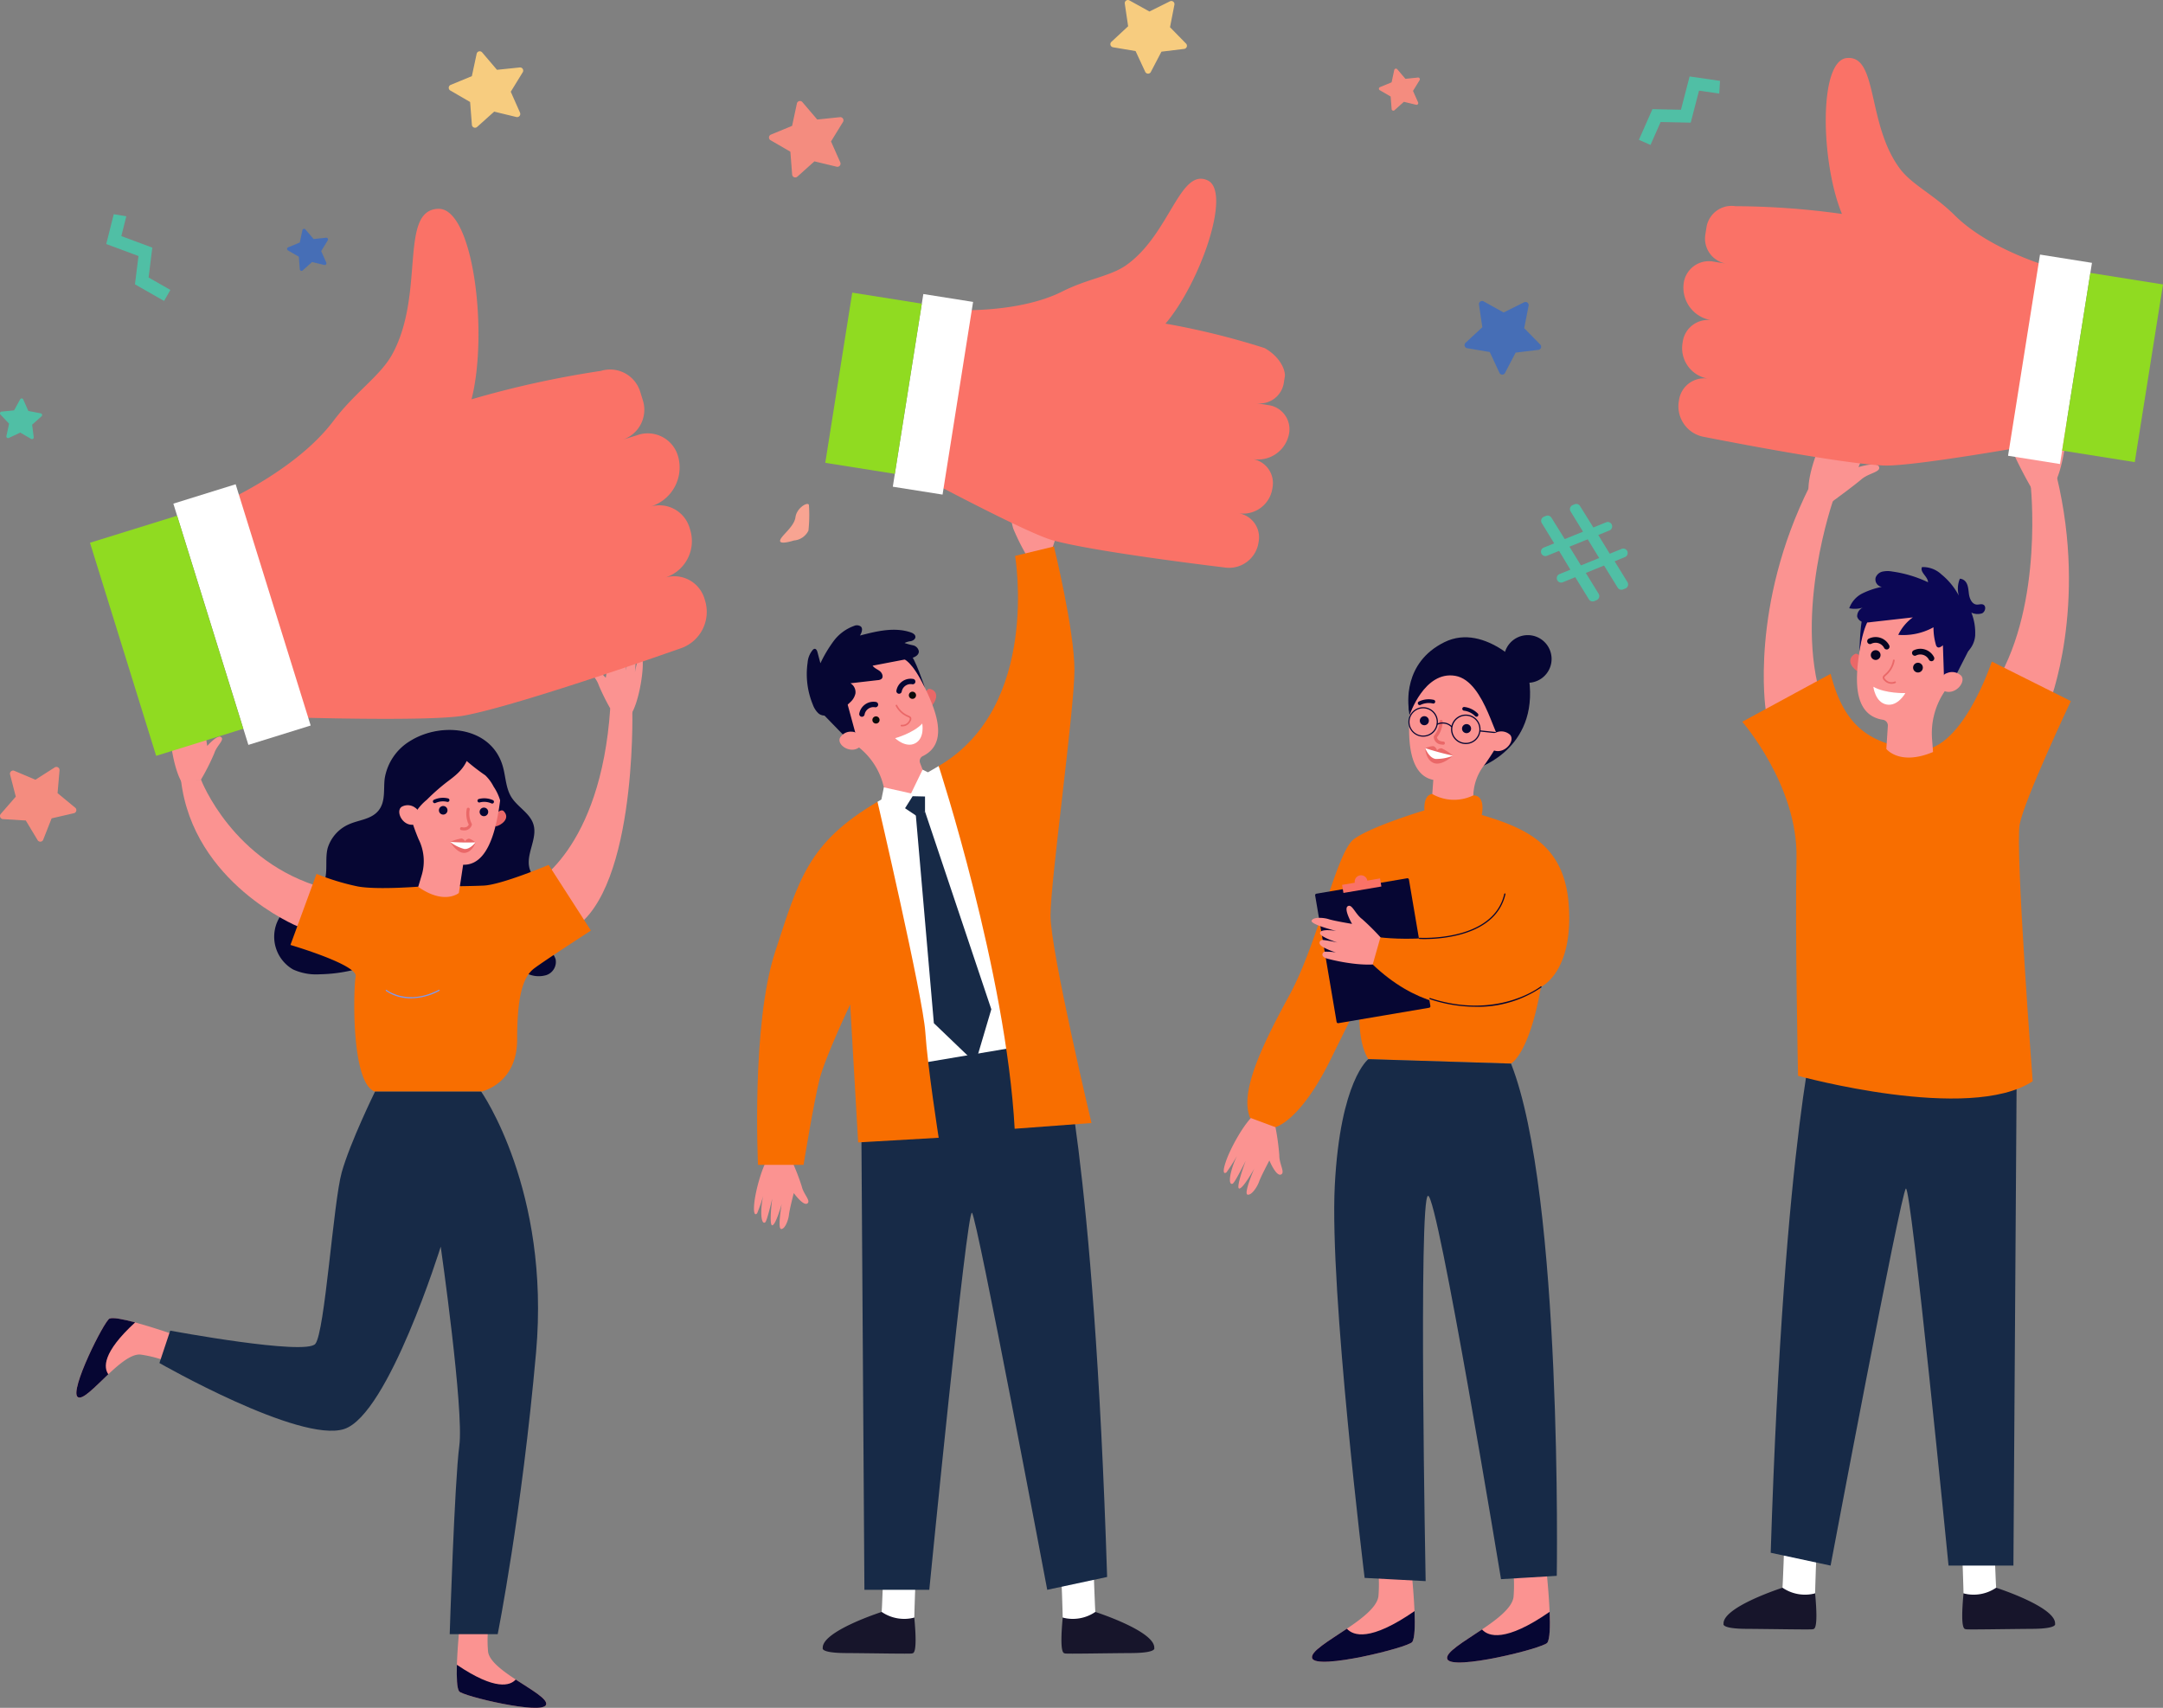 <svg xmlns="http://www.w3.org/2000/svg" xmlns:xlink="http://www.w3.org/1999/xlink" width="421.396" height="332.7" viewBox="0 0 421.396 332.7">
  <rect x="0" y="0" width="421.396" height="332.7" fill="#808080" stroke="none"/>
  <defs>
    <clipPath id="clip-path">
      <rect id="Rectangle_73025" data-name="Rectangle 73025" width="406.519" height="321.411" transform="translate(0 0)" fill="none"/>
    </clipPath>
  </defs>
  <g id="Group_30391" data-name="Group 30391" transform="translate(-1021.104 -5253.3)">
    <g id="Group_30390" data-name="Group 30390" transform="translate(1035.981 5264.589)">
      <g id="Group_30389" data-name="Group 30389" transform="translate(0 0)" clip-path="url(#clip-path)">
        <path id="Path_77876" data-name="Path 77876" d="M580.239,927.207a44.449,44.449,0,0,1,2.209,5.566c.352,1.587,1.872,2.863,1.075,3.364S580.9,934.1,580.9,934.1s-.832,3.2-.938,4.223-.761,2.8-1.515,2.783.1-4.895.1-4.895-1.122,4.035-1.821,4.165-.027-5.213-.027-5.213-.986,4.362-1.362,4.637-.742-.2-.768-1.825a15.5,15.5,0,0,1,.368-3.3,35.133,35.133,0,0,1-1.159,3.336c-.237.323-.8.595-.582-1.823s1.539-7.567,3.244-9.872Z" transform="translate(-441.134 -712.968)" fill="#fb9391"/>
        <path id="Path_77877" data-name="Path 77877" d="M797.859,379.675l-.028-.007a3.313,3.313,0,0,1-.568-.22,11.461,11.461,0,0,1-1.19-.716,16.118,16.118,0,0,0-2.747-1,2.862,2.862,0,0,1-.758-.415c-.118,1.028-.331,1.971-.331,1.971-.375.846-.9-3.725-1.567-3.312-.8.5-.421,3.538.065,5.089a44.527,44.527,0,0,0,2.675,5.358l3.867.56a14.386,14.386,0,0,0,2.048-6.714,2.058,2.058,0,0,1-1.464-.6" transform="translate(-608.202 -289.361)" fill="#fb9391"/>
        <path id="Path_77878" data-name="Path 77878" d="M681.465,1272.189s-.321,9.481-.4,9.613.628,1.354.628,1.354l2.963.68,2.788-1.122s.185-8.82.537-10.2-6.514-.33-6.514-.33" transform="translate(-524.195 -978.882)" fill="#fff"/>
        <path id="Path_77879" data-name="Path 77879" d="M649.12,1315.491a7.779,7.779,0,0,1-6.351-1.1s-11.677,3.745-11.485,7.031c0,0-.535.951,4.444.98s12.714.181,12.926.077,1.16.467.465-6.991" transform="translate(-485.872 -1011.659)" fill="#17152b"/>
        <path id="Path_77880" data-name="Path 77880" d="M838.453,1272.189s.321,9.481.4,9.613-.628,1.354-.628,1.354l-2.963.68-2.788-1.122s-.185-8.82-.537-10.2,6.514-.33,6.514-.33" transform="translate(-640.314 -978.882)" fill="#fff"/>
        <path id="Path_77881" data-name="Path 77881" d="M833.477,1315.491a7.779,7.779,0,0,0,6.351-1.1s11.678,3.745,11.485,7.031c0,0,.536.951-4.444.98s-12.714.181-12.926.077-1.161.467-.466-6.991" transform="translate(-641.315 -1011.659)" fill="#17152b"/>
        <path id="Path_77882" data-name="Path 77882" d="M684.1,598.91l-11.92,6.96-1.635,8.165,9.231,45.223,20.124-3.077-7.734-45.89Z" transform="translate(-516.103 -460.967)" fill="#fff"/>
        <path id="Path_77883" data-name="Path 77883" d="M702.422,830.41s6.6,22.163,9.214,104.657l-11.668,2.5s-13.664-72.54-14.662-73.445-8.316,73.445-8.316,73.445h-12.64l-.665-100.627Z" transform="translate(-510.823 -639.147)" fill="#172a47"/>
        <path id="Path_77884" data-name="Path 77884" d="M729.4,455.986s13.139,40.223,14.8,70.659l14.968-1.116s-7.983-33.533-7.983-40.407,4.657-40.026,4.657-47.844-3.992-24.061-3.992-24.061l-7.568,1.829s5.017,29.323-14.885,40.94" transform="translate(-561.4 -318.043)" fill="#f86e00"/>
        <path id="Path_77885" data-name="Path 77885" d="M599.247,629.127s8.87,38.049,9.314,44.859,2.606,20.595,2.606,20.595l-15.69.907-1.552-26.875s-4.879,10.243-5.988,14.65-3.1,16.6-3.1,16.6h-8.87s-1.331-27.276,3.326-41.469,6.376-21.259,19.958-29.272" transform="translate(-443.169 -484.224)" fill="#f86e00"/>
        <path id="Path_77886" data-name="Path 77886" d="M717.792,534.8s.275-1.389,1.029-1.18c1.922.535,1.064,2.59.226,3.313Z" transform="translate(-552.468 -410.698)" fill="#ea6868"/>
        <path id="Path_77887" data-name="Path 77887" d="M649.629,499.656l-.008.005c-.042-.116-.085-.233-.133-.349a9.625,9.625,0,1,0-15.543,10.624c1.68,1.744,3.138,3.227,4.515,4.392a13.748,13.748,0,0,1,4.492,7.479l.518,2.289c6.667.665,8.049-3.069,8.049-3.069l-1.513-3.969a1.069,1.069,0,0,1,.536-1.34l.01,0c6.6-3.23.333-13-.922-16.058" transform="translate(-485.636 -379.715)" fill="#fb9391"/>
        <path id="Path_77888" data-name="Path 77888" d="M705.52,536.447a.7.7,0,1,0-.381.913.7.7,0,0,0,.381-.913" transform="translate(-541.985 -412.557)" fill="#0a0a0a"/>
        <path id="Path_77889" data-name="Path 77889" d="M674.675,557.334a.7.7,0,1,0-.381.913.7.7,0,0,0,.381-.913" transform="translate(-518.245 -428.633)" fill="#0a0a0a"/>
        <path id="Path_77890" data-name="Path 77890" d="M662.914,547.5a.525.525,0,0,1-.718-.565,2.815,2.815,0,0,1,3.205-2.289.525.525,0,0,1-.077,1.047,1.772,1.772,0,0,0-2.09,1.4.525.525,0,0,1-.32.407" transform="translate(-509.673 -419.195)" fill="#060633"/>
        <path id="Path_77891" data-name="Path 77891" d="M694.336,528.022a.525.525,0,0,1-.718-.565,2.814,2.814,0,0,1,3.205-2.289.525.525,0,1,1-.077,1.047,1.772,1.772,0,0,0-2.09,1.4.525.525,0,0,1-.32.407" transform="translate(-533.857 -404.2)" fill="#060633"/>
        <path id="Path_77892" data-name="Path 77892" d="M632.2,541.428l4.781,4.919,1.486-.989-2.221-8.168Z" transform="translate(-486.593 -413.463)" fill="#060633"/>
        <path id="Path_77893" data-name="Path 77893" d="M648.856,570.228a1.43,1.43,0,0,0-.951-.343,2.412,2.412,0,0,0-2.351,1.231c-.644,1.543,2.746,3.538,4.329,1.2,0,0,.366-.876-1.027-2.091" transform="translate(-496.806 -438.627)" fill="#fb9391"/>
        <path id="Path_77894" data-name="Path 77894" d="M695.6,550.676a1.792,1.792,0,0,1-1.53.576.156.156,0,0,1,.051-.307,1.462,1.462,0,0,0,1.517-.893.551.551,0,0,0,.083-.364c-.037-.1-.207-.18-.443-.289a4.583,4.583,0,0,1-2.283-2.128.156.156,0,0,1,.271-.154,4.25,4.25,0,0,0,2.142,2c.293.136.525.243.606.466a.778.778,0,0,1-.094.6,2.084,2.084,0,0,1-.32.49" transform="translate(-533.366 -421.042)" fill="#ea6868"/>
        <path id="Path_77895" data-name="Path 77895" d="M692.55,565.831s3.551-.973,5.283-2.851c0,0,.537,2.818-1.343,3.832s-3.94-.981-3.94-.981" transform="translate(-533.04 -433.312)" fill="#fff"/>
        <path id="Path_77896" data-name="Path 77896" d="M620.133,497.062a4.323,4.323,0,0,1-1.114-1.716A15.578,15.578,0,0,1,618,487.152a4.332,4.332,0,0,1,1.011-2.48.594.594,0,0,1,.329-.2c.317-.04.5.343.582.652l.57,2.157a25.565,25.565,0,0,1,2.569-4.313,8.572,8.572,0,0,1,3.975-2.958,1.329,1.329,0,0,1,1.335.115c.453.447.15,1.208-.173,1.756,3.234-.847,6.692-1.689,9.862-.627.439.147.938.43.939.893,0,.433-.452.726-.873.829a3.549,3.549,0,0,0-1.239.359,12.329,12.329,0,0,0,1.655.45,1.455,1.455,0,0,1,1.124,1.156c.041.864-1.025,1.283-1.875,1.446l-7.129,1.366c.339.487.947.7,1.412,1.064s.758,1.137.308,1.523a1.289,1.289,0,0,1-.71.229l-5.324.612a2.008,2.008,0,0,1,.961,2.024,3.239,3.239,0,0,1-1.015,1.678c-1.21,1.2-4.513,3.555-6.163,2.175" transform="translate(-475.537 -369.361)" fill="#060633"/>
        <path id="Path_77897" data-name="Path 77897" d="M699.633,504.907s1.648.373,4.182,5.648c0,0-2.039-6.2-2.982-6.59s-1.2.942-1.2.942" transform="translate(-538.492 -387.835)" fill="#060633"/>
        <path id="Path_77898" data-name="Path 77898" d="M703.762,623.109v3.3l-1.719.8-2.495-1.663,1.552-2.439Z" transform="translate(-538.427 -479.593)" fill="#172a47"/>
        <path id="Path_77899" data-name="Path 77899" d="M680.928,607.782l.483-2.368,5.3,1.184,2.248-4.63,1.039.516.594,4.741-3.576-.083-1.8,2.855Z" transform="translate(-524.095 -463.321)" fill="#fff"/>
        <path id="Path_77900" data-name="Path 77900" d="M711.729,637.433l12.917,38.514-3.1,10.467-8.094-7.762L709.9,637.682Z" transform="translate(-546.394 -490.617)" fill="#172a47"/>
        <path id="Path_77901" data-name="Path 77901" d="M1140.417,515.356s12.331-4.047,9.495-18.545c0,0-8.17-9.874-16.276-5.861s-7.048,12.12-6.912,13.175,13.694,11.23,13.694,11.23" transform="translate(-867.122 -377.135)" fill="#060633"/>
        <path id="Path_77902" data-name="Path 77902" d="M1139.215,497.64a10.093,10.093,0,0,1,7.472,14.773,43.6,43.6,0,0,1-4.582,8.092,10.043,10.043,0,0,0-2.276,6.994l.175,2.563c-6.073,2.5-8.418-.623-8.418-.623l.433-5.856c-6.279-1.224-4.57-12.851-4.315-16.306l.009,0c0-.13.009-.26.019-.391a10.094,10.094,0,0,1,11.483-9.25" transform="translate(-867.658 -382.945)" fill="#fb9391"/>
        <path id="Path_77903" data-name="Path 77903" d="M1136.379,557.642a.881.881,0,1,1,.9.86.881.881,0,0,1-.9-.86" transform="translate(-874.645 -428.51)" fill="#060633"/>
        <path id="Path_77904" data-name="Path 77904" d="M1172.082,564.341a.881.881,0,1,1,.9.86.88.88,0,0,1-.9-.86" transform="translate(-902.125 -433.667)" fill="#060633"/>
        <path id="Path_77905" data-name="Path 77905" d="M1175,550.84a.366.366,0,0,0,.332-.6,4.4,4.4,0,0,0-2.636-1.3.366.366,0,0,0-.405.323.375.375,0,0,0,.323.4,3.662,3.662,0,0,1,2.168,1.053.365.365,0,0,0,.219.12" transform="translate(-902.285 -422.504)" fill="#060633"/>
        <path id="Path_77906" data-name="Path 77906" d="M1137.85,543.234a.366.366,0,0,0-.045-.687,4.351,4.351,0,0,0-2.92.326.366.366,0,0,0,.322.658,3.646,3.646,0,0,1,2.394-.28.364.364,0,0,0,.249-.017" transform="translate(-873.337 -417.495)" fill="#060633"/>
        <path id="Path_77907" data-name="Path 77907" d="M1149.456,564.687a1.568,1.568,0,0,1-1.313-1.492.309.309,0,0,1,.085-.212,4.555,4.555,0,0,0,1.043-2.756.308.308,0,0,1,.617,0,5.175,5.175,0,0,1-1.117,3.071c.043.247.252.808,1.243.832a.308.308,0,1,1-.015.617,2.746,2.746,0,0,1-.542-.065" transform="translate(-883.7 -430.958)" fill="#ea6868"/>
        <path id="Path_77908" data-name="Path 77908" d="M1145.1,513.481c-1.2,1.637-3.114-11.373-9.161-12.385s-8.894,7.678-8.894,7.678-1.012-5.15,1.551-8.95,8.748-7.228,14.529-3.669,7.686,9.517,1.975,17.326" transform="translate(-867.313 -380.728)" fill="#060633"/>
        <path id="Path_77909" data-name="Path 77909" d="M1207.592,492.032a4.642,4.642,0,1,1,3.782,5.367,4.642,4.642,0,0,1-3.782-5.367" transform="translate(-929.403 -375.742)" fill="#060633"/>
        <path id="Path_77910" data-name="Path 77910" d="M1165.661,561.115a2.872,2.872,0,1,1,2.829-2.382,2.864,2.864,0,0,1-2.829,2.382m-2.6-3.323a2.642,2.642,0,1,0,3.054-2.152,2.652,2.652,0,0,0-3.054,2.152" transform="translate(-894.971 -427.455)" fill="#060633"/>
        <path id="Path_77911" data-name="Path 77911" d="M1129.585,554.862a2.872,2.872,0,1,1,2.83-2.382,2.851,2.851,0,0,1-2.83,2.382m-.007-5.515a2.65,2.65,0,1,0,.457.039,2.685,2.685,0,0,0-.457-.039" transform="translate(-867.203 -422.642)" fill="#060633"/>
        <path id="Path_77912" data-name="Path 77912" d="M1153.576,563a2.328,2.328,0,0,0-2.74-.489l-.123-.2a2.59,2.59,0,0,1,3.012.508Z" transform="translate(-885.678 -432.594)" fill="#060633"/>
        <rect id="Rectangle_73018" data-name="Rectangle 73018" width="0.232" height="4.587" transform="matrix(0.105, -0.994, 0.994, 0.105, 273.421, 131.219)" fill="#060633"/>
        <path id="Path_77913" data-name="Path 77913" d="M1195.393,570.528a1.5,1.5,0,0,1,.836-.652,2.53,2.53,0,0,1,2.745.46c1.145,1.328-1.584,4.422-3.922,2.611,0,0-.651-.754.342-2.419" transform="translate(-919.642 -438.466)" fill="#fb9391"/>
        <path id="Path_77914" data-name="Path 77914" d="M1140.951,582.482s1.3-.54,1.726-.339a1.326,1.326,0,0,1,.58.785,1.029,1.029,0,0,1,.908-.409,9.908,9.908,0,0,1,2.193,1.428s-2.116,2.028-3.717,1.443c-1.63-.6-1.69-2.909-1.69-2.909" transform="translate(-878.164 -448.027)" fill="#ea6868"/>
        <path id="Path_77915" data-name="Path 77915" d="M1146.358,585.229a52.914,52.914,0,0,1-5.407-1.466s.7,1.869,1.976,2.1a8.386,8.386,0,0,0,3.431-.631" transform="translate(-878.164 -449.309)" fill="#fff"/>
        <path id="Path_77916" data-name="Path 77916" d="M980.4,894.6a47.336,47.336,0,0,1,.917,6.309c-.026,1.73,1.233,3.426.284,3.749s-2.219-2.754-2.219-2.754-1.65,3.11-2.012,4.143-1.478,2.715-2.255,2.509,1.309-5.045,1.309-5.045-2.156,3.9-2.912,3.865,1.257-5.405,1.257-5.405-2.1,4.275-2.553,4.466-.72-.385-.346-2.079a16.491,16.491,0,0,1,1.194-3.326,37.37,37.37,0,0,1-2.023,3.169c-.325.276-.974.419-.154-2.031s3.458-7.457,5.792-9.424Z" transform="translate(-746.958 -687.125)" fill="#fb9391"/>
        <path id="Path_77917" data-name="Path 77917" d="M1064.15,1263.341s1.856,15.234.484,17.112c-.783,1.072-18.644,5.526-19.485,3.167s12.511-7.557,12.926-12.169a28.713,28.713,0,0,0-.669-8.761Z" transform="translate(-804.398 -971.864)" fill="#fb9391"/>
        <path id="Path_77918" data-name="Path 77918" d="M1065.134,1313.65c-8.635,5.989-11.948,4.8-13.178,3.436-3.546,2.386-7.218,4.484-6.765,5.755.841,2.359,18.7-2.095,19.485-3.167.5-.687.571-3.162.458-6.024" transform="translate(-804.43 -1011.086)" fill="#060633"/>
        <path id="Path_77919" data-name="Path 77919" d="M1178.433,1263.98s1.856,15.234.484,17.112c-.783,1.072-18.644,5.526-19.485,3.167s12.511-7.557,12.926-12.169a28.722,28.722,0,0,0-.669-8.76Z" transform="translate(-892.359 -972.356)" fill="#fb9391"/>
        <path id="Path_77920" data-name="Path 77920" d="M1179.416,1314.288c-8.635,5.988-11.948,4.8-13.178,3.436-3.546,2.386-7.219,4.484-6.765,5.755.841,2.359,18.7-2.095,19.485-3.167.5-.687.571-3.162.458-6.024" transform="translate(-892.391 -1011.577)" fill="#060633"/>
        <path id="Path_77921" data-name="Path 77921" d="M1036.19,626.651s.875-3.779-1.644-3.817a8.569,8.569,0,0,1-8-.263s-1.685-.056-1.526,3.191c0,0-10.286,3.07-13.723,5.589s-6.9,20.028-12.624,30.5-9.6,19.01-7.617,23.788l4.931,1.83s4.791-1.054,10.76-13.179,5.73-11.462,5.73-11.462-.838,7.476,1.618,11.385l27.793.864s3.551-1.751,5.838-14.929c0,0,6.461-2.854,5.388-16.28-.924-11.562-8.548-14.693-16.93-17.219" transform="translate(-762.395 -479.178)" fill="#f86e00"/>
        <path id="Path_77922" data-name="Path 77922" d="M1048.077,696.835l17.671-3a.3.3,0,0,1,.351.249l4.178,24.624a.3.3,0,0,1-.249.351l-17.671,3a.3.3,0,0,1-.351-.249l-4.178-24.624a.3.3,0,0,1,.249-.351" transform="translate(-806.486 -534.027)" fill="#060633"/>
        <path id="Path_77923" data-name="Path 77923" d="M1078.01,691.928l-2.473.42a1.239,1.239,0,1,0-2.444.415l-2.473.419.266,1.571,7.39-1.254Z" transform="translate(-824.032 -532.089)" fill="#fa7267"/>
        <path id="Path_77924" data-name="Path 77924" d="M1070.615,846.8s-5.482,4.1-6.541,24.633,5.814,76.427,5.814,76.427l11.887.626s-1.425-74.837.465-75.062,14.219,74.68,14.219,74.68l10.863-.647s1.186-74.267-8.914-99.792Z" transform="translate(-818.908 -651.758)" fill="#172a47"/>
        <path id="Path_77925" data-name="Path 77925" d="M1059.123,724.251a47.368,47.368,0,0,0-4.464-4.553c-1.392-1.028-1.978-3.057-2.811-2.5s.846,3.435.846,3.435-3.474-.572-4.515-.91-3.055-.469-3.362.273,4.806,2.016,4.806,2.016-3.039-.542-3.179.386c-.113.749,3.4,1.865,3.4,1.865a25.481,25.481,0,0,0-2.873-.507c-.594.029-1.174.841.4,1.569a12.991,12.991,0,0,0,2.186.864,13.388,13.388,0,0,0-2.19-.141c-.417.091-.935.954.479,1.345,2.49.688,7.514,1.605,10.493.941Z" transform="translate(-804.163 -551.939)" fill="#fb9391"/>
        <path id="Path_77926" data-name="Path 77926" d="M1129.3,725.257s-16.364,11.261-32.787-4.367l1.5-5.281s20.967,2.6,24.747-8.449Z" transform="translate(-843.957 -544.285)" fill="#f86e00"/>
        <path id="Path_77927" data-name="Path 77927" d="M1153.416,789.213a28.492,28.492,0,0,1-8.9-1.481.115.115,0,1,1,.072-.219c13.122,4.3,21.443-2.193,21.526-2.259a.116.116,0,0,1,.145.181,21.973,21.973,0,0,1-12.839,3.779" transform="translate(-880.844 -604.372)" fill="#060633"/>
        <path id="Path_77928" data-name="Path 77928" d="M1136.7,715.542c-.58,0-.927-.02-.949-.022a.115.115,0,0,1,.008-.231h.008c.143.007,14.367.82,16.5-8.552a.12.12,0,0,1,.139-.087.116.116,0,0,1,.087.139c-1.847,8.12-12.521,8.753-15.789,8.753" transform="translate(-874.079 -543.891)" fill="#060633"/>
        <path id="Path_77929" data-name="Path 77929" d="M784.811,146.285l-2.528-.4a4.741,4.741,0,0,0,5.408-3.929l.22-1.388c.036-1.325-1-3.716-3.929-5.408a147.38,147.38,0,0,0-19.336-4.773c6.736-7.9,12.979-25.739,8.185-27.918-5.419-2.462-7.352,10.522-15.827,16.524-3.081,2.182-7.508,2.634-12.45,5.125-8.711,4.391-21.462,3.611-21.462,3.611l-5.311,32.852s19.763,10.567,24.853,12c8.163,2.3,33.509,5.309,33.509,5.309a5.8,5.8,0,0,0,6.616-4.806l.055-.345a4.741,4.741,0,0,0-3.929-5.408,5.763,5.763,0,0,0,6.575-4.776l.06-.381a4.74,4.74,0,0,0-3.929-5.408l.133.021a6.15,6.15,0,0,0,7.016-5.1,4.741,4.741,0,0,0-3.929-5.408" transform="translate(-552.46 -78.631)" fill="#fa7267"/>
        <rect id="Rectangle_73019" data-name="Rectangle 73019" width="38.005" height="9.814" transform="translate(159.06 83.527) rotate(-80.997)" fill="#fff"/>
        <rect id="Rectangle_73020" data-name="Rectangle 73020" width="33.567" height="13.722" transform="translate(145.903 78.873) rotate(-80.996)" fill="#90db21"/>
        <path id="Path_77930" data-name="Path 77930" d="M1600.407,1251.71s.321,9.481.4,9.613-.628,1.354-.628,1.354l-2.963.68-2.788-1.122s-.185-8.82-.537-10.195,6.515-.33,6.515-.33" transform="translate(-1226.773 -963.12)" fill="#fff"/>
        <path id="Path_77931" data-name="Path 77931" d="M1595.431,1295.011a7.778,7.778,0,0,0,6.351-1.1s11.677,3.745,11.485,7.031c0,0,.535.95-4.444.98s-12.714.181-12.927.077-1.16.467-.465-6.99" transform="translate(-1227.774 -995.896)" fill="#17152b"/>
        <path id="Path_77932" data-name="Path 77932" d="M1443.419,1251.71s-.321,9.481-.4,9.613.628,1.354.628,1.354l2.963.68,2.788-1.122s.185-8.82.537-10.195-6.515-.33-6.515-.33" transform="translate(-1110.653 -963.12)" fill="#fff"/>
        <path id="Path_77933" data-name="Path 77933" d="M1411.074,1295.011a7.778,7.778,0,0,1-6.351-1.1s-11.677,3.745-11.485,7.031c0,0-.536.95,4.444.98s12.714.181,12.927.077,1.16.467.465-6.99" transform="translate(-1072.331 -995.896)" fill="#17152b"/>
        <path id="Path_77934" data-name="Path 77934" d="M1442.385,809.93s-6.6,22.163-9.213,104.657l11.667,2.5s13.665-72.54,14.663-73.445,8.316,73.445,8.316,73.445h12.64l.665-100.627Z" transform="translate(-1103.08 -623.384)" fill="#172a47"/>
        <path id="Path_77935" data-name="Path 77935" d="M1634.389,398.27s7.58-18.927,1.475-44.3l-5.1,1.41s2.617,23.156-6.645,38.659Z" transform="translate(-1250.048 -272.444)" fill="#fb9391"/>
        <path id="Path_77936" data-name="Path 77936" d="M1427.673,405.843s-3.115-20.149,8.556-43.488l4.65,2.523s-7.773,21.968-2.247,39.162Z" transform="translate(-1098.557 -278.896)" fill="#fb9391"/>
        <path id="Path_77937" data-name="Path 77937" d="M1634.955,304.764a82.832,82.832,0,0,1-4-7.736c-.622-1.851-2.6-3.182-1.71-3.883s3.4,2.1,3.4,2.1.588-3.929.585-5.164.554-3.444,1.457-3.517.5,5.86.5,5.86.828-4.962,1.647-5.207.693,6.224.693,6.224.625-5.336,1.039-5.712.912.14,1.149,2.083a18.631,18.631,0,0,1-.021,3.988,42.258,42.258,0,0,1,.961-4.132c.242-.415.879-.812.926,2.1s-.793,9.085-2.538,12.056Z" transform="translate(-1253.822 -220.559)" fill="#fb9391"/>
        <path id="Path_77938" data-name="Path 77938" d="M1469.521,320.355s4.407-3.211,5.886-4.486,3.859-1.412,3.451-2.468-3.991.072-3.991.072,1.5-3.679,2.131-4.741,1.28-3.245.54-3.768-3.421,4.785-3.421,4.785,1.818-4.691,1.238-5.319-3.77,5-3.77,5,2.183-4.909,2.019-5.443-.855-.345-2.05,1.206a18.62,18.62,0,0,0-2.016,3.441,42.135,42.135,0,0,0,1.28-4.045c0-.481-.342-1.147-1.869,1.337s-3.818,8.3-3.832,11.745Z" transform="translate(-1127.666 -233.764)" fill="#fb9391"/>
        <path id="Path_77939" data-name="Path 77939" d="M1465.656,592.327s-3.436-45.234-2.53-50.067,9.967-23.991,9.967-23.991l-15.4-7.7s-6.05,18.4-14.8,17.189-13.888-4.228-16.606-14.8l-17.215,9.336s10.873,12.437,10.571,26.619.3,42.356.3,42.356,33.337,9.207,45.72,1.052" transform="translate(-1084.524 -392.977)" fill="#f86e00"/>
        <path id="Path_77940" data-name="Path 77940" d="M1502.69,504.882s-.711-1.32-1.409-.872c-1.778,1.14-.269,2.952.8,3.422Z" transform="translate(-1154.871 -387.853)" fill="#ea6868"/>
        <path id="Path_77941" data-name="Path 77941" d="M1507.105,455.763l.01,0c.007-.131.014-.262.026-.394a10.189,10.189,0,1,1,19.038,5.9c-1.156,2.288-2.169,4.243-3.2,5.851a14.556,14.556,0,0,0-2.212,8.967l.19,2.477c-6.538,2.751-9.1-.6-9.1-.6l.293-4.488a1.131,1.131,0,0,0-.96-1.189l-.011,0c-7.686-1.209-4.392-13.05-4.074-16.533" transform="translate(-1159.237 -343.358)" fill="#fb9391"/>
        <path id="Path_77942" data-name="Path 77942" d="M1553.62,512.408a.949.949,0,1,1,.859,1.031.949.949,0,0,1-.859-1.031" transform="translate(-1195.783 -393.725)" fill="#050521"/>
        <path id="Path_77943" data-name="Path 77943" d="M1517.839,501.792a.949.949,0,1,1,.859,1.031.949.949,0,0,1-.859-1.031" transform="translate(-1168.243 -385.554)" fill="#050521"/>
        <path id="Path_77944" data-name="Path 77944" d="M1556.343,502.244a.555.555,0,0,0,.55-.8,2.979,2.979,0,0,0-3.957-1.317.556.556,0,0,0,.4,1.035,1.876,1.876,0,0,1,2.551.764.555.555,0,0,0,.45.312" transform="translate(-1194.988 -384.726)" fill="#050521"/>
        <path id="Path_77945" data-name="Path 77945" d="M1518.478,492.332a.556.556,0,0,0,.551-.8,2.979,2.979,0,0,0-3.957-1.317.556.556,0,0,0,.405,1.035,1.875,1.875,0,0,1,2.55.765.556.556,0,0,0,.451.312" transform="translate(-1165.845 -377.097)" fill="#050521"/>
        <path id="Path_77946" data-name="Path 77946" d="M1583.938,488.135l-3.378,6.614-1.811-.537-.3-8.956Z" transform="translate(-1214.896 -373.49)" fill="#0b0755"/>
        <path id="Path_77947" data-name="Path 77947" d="M1576.642,520.32a1.513,1.513,0,0,1,.855-.644,2.553,2.553,0,0,1,2.762.512c1.133,1.36-1.675,4.435-4,2.567,0,0-.643-.773.387-2.436" transform="translate(-1213.055 -399.842)" fill="#fb9391"/>
        <path id="Path_77948" data-name="Path 77948" d="M1528.663,513.326a1.9,1.9,0,0,0,1.728.106.165.165,0,0,0-.148-.295,1.547,1.547,0,0,1-1.813-.43c-.135-.147-.2-.262-.2-.343.005-.113.153-.246.358-.431a4.852,4.852,0,0,0,1.646-2.865.165.165,0,1,0-.322-.071,4.5,4.5,0,0,1-1.544,2.691c-.254.228-.455.409-.467.66a.822.822,0,0,0,.283.581,2.2,2.2,0,0,0,.476.4" transform="translate(-1175.992 -391.664)" fill="#ea6868"/>
        <path id="Path_77949" data-name="Path 77949" d="M1526.238,533.074s-3.9.123-6.233-1.237c0,0,.336,3.018,2.553,3.458s3.68-2.221,3.68-2.221" transform="translate(-1169.913 -409.342)" fill="#fff"/>
        <path id="Path_77950" data-name="Path 77950" d="M1510.737,468.951s-1.551.892-2.47,7.018c0,0,.13-6.91.962-7.6s1.508.579,1.508.579" transform="translate(-1160.879 -360.337)" fill="#0b0755"/>
        <path id="Path_77951" data-name="Path 77951" d="M1524.132,443.826a10.648,10.648,0,0,0-.74-4.422,2.815,2.815,0,0,0,2.093.135c.646-.313.857-1.419.2-1.7-.384-.164-.823.032-1.239.005-.95-.062-1.422-1.183-1.538-2.128s-.164-2.04-.926-2.61a1.59,1.59,0,0,0-.83-.306,5.082,5.082,0,0,0-.209,3.292,13.314,13.314,0,0,0-3.373-4.118,5.246,5.246,0,0,0-3.793-1.438c-.484,1,1.161,1.847,1.168,2.955a23.938,23.938,0,0,0-6.975-2.091,4.8,4.8,0,0,0-1.871.012,1.876,1.876,0,0,0-1.36,1.181,1.469,1.469,0,0,0,1.207,1.8,15.363,15.363,0,0,0-3.762,1.263,5.168,5.168,0,0,0-2.581,2.9,5.163,5.163,0,0,0,2.626-.126,1.869,1.869,0,0,0-1.086,1.745,1.476,1.476,0,0,0,1.113,1.057,4.336,4.336,0,0,0,1.609.02l8.127-.918a8.994,8.994,0,0,0-2.842,3.406,12.2,12.2,0,0,0,6.861-1.474,12.12,12.12,0,0,0,.458,3.356.9.9,0,0,0,.243.465c.458.383,1.027-.3,1.562-.563a1.945,1.945,0,0,1,2.01.506c.966.813,1.543,1.829,2.636.712a4.909,4.909,0,0,0,1.218-2.91" transform="translate(-1154.206 -331.353)" fill="#0b0755"/>
        <path id="Path_77952" data-name="Path 77952" d="M1361.811,39.655l2.639.419a4.95,4.95,0,0,1-4.1-5.649l.23-1.449a4.95,4.95,0,0,1,5.649-4.1,153.91,153.91,0,0,1,20.74,1.51c-4.136-10.017-4.567-29.751.9-30.364,6.176-.693,3.9,12.823,10.373,21.522,2.354,3.162,6.6,5.042,10.7,9.112,7.229,7.175,20.142,10.522,20.142,10.522l-5.345,34.334s-23.037,4.1-28.556,3.885c-8.849-.351-34.986-5.56-34.986-5.56a6.055,6.055,0,0,1-5.015-6.91l.057-.36a4.95,4.95,0,0,1,5.649-4.1,6.018,6.018,0,0,1-4.984-6.868l.063-.4a4.95,4.95,0,0,1,5.649-4.1l-.139-.022a6.421,6.421,0,0,1-5.318-7.328,4.95,4.95,0,0,1,5.649-4.1" transform="translate(-1042.998 0.002)" fill="#fa7267"/>
        <rect id="Rectangle_73021" data-name="Rectangle 73021" width="39.683" height="10.248" transform="translate(376.33 77.497) rotate(-80.97)" fill="#fff"/>
        <rect id="Rectangle_73022" data-name="Rectangle 73022" width="35.049" height="14.328" transform="translate(386.867 76.489) rotate(-80.971)" fill="#90db21"/>
        <path id="Path_77953" data-name="Path 77953" d="M20.3,1069.571s-12.069-4.314-13.852-3.542c-1.018.44-7.932,14.173-6.165,15.292s8.458-8.8,12.292-8.292a23.977,23.977,0,0,1,7.014,2.157Z" transform="translate(0 -820.426)" fill="#fb9391"/>
        <path id="Path_77954" data-name="Path 77954" d="M11.456,1066.732c-6.467,5.934-6.112,8.851-5.223,10.1-2.6,2.451-4.981,5.056-5.934,4.453-1.767-1.12,5.147-14.851,6.165-15.292.652-.283,2.682.116,4.992.735" transform="translate(-0.009 -820.402)" fill="#060633"/>
        <path id="Path_77955" data-name="Path 77955" d="M322.537,1315.6s-1.484,13.124-.278,14.733c.688.918,16.223,4.637,16.933,2.6s-10.918-6.424-11.316-10.391a24.519,24.519,0,0,1,.508-7.545Z" transform="translate(-247.672 -1012.124)" fill="#fb9391"/>
        <path id="Path_77956" data-name="Path 77956" d="M321.778,1359.077c7.542,5.1,10.407,4.058,11.463,2.873,3.1,2.03,6.3,3.813,5.917,4.91-.71,2.036-16.245-1.683-16.933-2.6-.441-.588-.522-2.718-.447-5.182" transform="translate(-247.647 -1046.05)" fill="#060633"/>
        <path id="Path_77957" data-name="Path 77957" d="M220.943,599.552c-1.515-1.153-3.226-2.339-3.742-4.171-.788-2.8,1.6-5.8.756-8.587-.673-2.219-3.113-3.388-4.325-5.365-1.115-1.819-1.07-4.1-1.7-6.139-2.043-6.658-9.63-8.131-15.452-5.995a13.538,13.538,0,0,0-2.5,1.211,10.5,10.5,0,0,0-5,7.332c-.271,2.12.23,4.564-1.277,6.331-1.387,1.625-3.682,1.735-5.528,2.525a7.447,7.447,0,0,0-4.31,4.717c-.646,2.526.358,5.559-1.279,7.588-1.17,1.449-3.147,1.74-4.7,2.6a8.763,8.763,0,0,0-3.919,4.358,7.363,7.363,0,0,0,3.145,9.078,10.9,10.9,0,0,0,5.272.946,30.007,30.007,0,0,0,10.13-1.969c3.169-1.211,6.219-2.984,9.6-3.22,2.934-.2,5.8.772,8.689,1.339,2.845.56,5.814.742,8.453,1.942,1.177.536,2.261,1.263,3.455,1.762a5.2,5.2,0,0,0,3.775.3,2.719,2.719,0,0,0,1.8-3.042c-.156-.567-.54-1.045-.734-1.6-.872-2.5,2.311-4.706,2.386-7.353.054-1.9-1.5-3.437-3.014-4.59" transform="translate(-128.908 -437.472)" fill="#060633"/>
        <path id="Path_77958" data-name="Path 77958" d="M111.167,638.947S90.84,630.559,88.5,610.461l3.9-.079s6.151,16.2,23.912,21.112Z" transform="translate(-68.119 -469.797)" fill="#fb9391"/>
        <path id="Path_77959" data-name="Path 77959" d="M382.75,584.881c.785-.234,13.983-7.079,15.853-34.757l4.305.719s.875,37.076-12.913,42.919Z" transform="translate(-294.594 -423.417)" fill="#fb9391"/>
        <path id="Path_77960" data-name="Path 77960" d="M206.5,686.719s-8.413.7-12.269,0a46.2,46.2,0,0,1-8.062-2.454l-5.083,13.847s13.145,3.856,12.707,6.135-.964,20.857,3.768,22.435h20.682s7.011-1.4,7.011-10.166,1.227-12.269,3.33-13.846,11.042-7.362,11.042-7.362l-8.238-12.795s-9.114,3.856-12.619,4.031-12.269.175-12.269.175" transform="translate(-139.38 -525.314)" fill="#f86e00"/>
        <path id="Path_77961" data-name="Path 77961" d="M112.247,874.281S107.4,884.155,105.762,890s-3.272,31.082-5.141,33.419-28.277-2.571-28.277-2.571l-2.1,6.31s27.343,15.658,35.989,12.853,18.813-35.522,18.813-35.522,4.557,31.783,3.622,38.793-1.87,36.691-1.87,36.691h9.348s4.674-23.37,7.478-54.919-10.692-50.771-10.692-50.771Z" transform="translate(-54.062 -672.914)" fill="#172a47"/>
        <path id="Path_77962" data-name="Path 77962" d="M354.591,637.058s.946-1.044,1.482-.479c1.366,1.44-.554,2.784-1.639,2.972Z" transform="translate(-272.8 -489.831)" fill="#ea6868"/>
        <path id="Path_77963" data-name="Path 77963" d="M287.362,571.473A9.576,9.576,0,0,0,277.33,583.56a41.364,41.364,0,0,0,2.529,8.453,9.53,9.53,0,0,1,.628,6.95l-.7,2.334c5.091,3.591,7.919,1.2,7.919,1.2l.836-5.509c6.066.194,6.942-10.922,7.435-14.172h-.009c.023-.121.046-.243.065-.366a9.578,9.578,0,0,0-8.668-10.981" transform="translate(-213.189 -439.822)" fill="#fb9391"/>
        <path id="Path_77964" data-name="Path 77964" d="M279.362,579.027a40.806,40.806,0,0,0-3.752,3.329,10.35,10.35,0,0,0-3.1,4.235,12.349,12.349,0,0,1-2.642-5.161,9.01,9.01,0,0,1-.492-2.659,10,10,0,0,1,1-3.685,10.456,10.456,0,0,1,2.583-4.179,7.953,7.953,0,0,1,2.931-1.432,13.472,13.472,0,0,1,7.562-.122,9.706,9.706,0,0,1,5.85,4.636c1.524,2.917,1.212,6.413.861,9.686a9.689,9.689,0,0,0-1.546-3.881A8.215,8.215,0,0,0,287,577.6a40.284,40.284,0,0,1-3.623-2.791c-.9,1.913-2.34,2.959-4.014,4.216" transform="translate(-207.331 -437.846)" fill="#060633"/>
        <path id="Path_77965" data-name="Path 77965" d="M276.849,633.229a1.421,1.421,0,0,0-.636-.78,2.4,2.4,0,0,0-2.636-.154c-1.34.987.532,4.425,3.077,3.243,0,0,.761-.56.195-2.31" transform="translate(-210.223 -486.399)" fill="#fb9391"/>
        <path id="Path_77966" data-name="Path 77966" d="M342.75,635.1a.836.836,0,1,0-1.015.606.836.836,0,0,0,1.015-.606" transform="translate(-262.54 -488.02)" fill="#060633"/>
        <path id="Path_77967" data-name="Path 77967" d="M308.31,633.754a.836.836,0,1,0-1.015.606.836.836,0,0,0,1.015-.606" transform="translate(-236.032 -486.985)" fill="#060633"/>
        <path id="Path_77968" data-name="Path 77968" d="M301.864,626.808a.348.348,0,0,1-.094-.647,4.174,4.174,0,0,1,2.775-.274.347.347,0,0,1,.252.422.356.356,0,0,1-.422.252,3.475,3.475,0,0,0-2.277.213.348.348,0,0,1-.234.034" transform="translate(-232.124 -481.637)" fill="#060633"/>
        <path id="Path_77969" data-name="Path 77969" d="M339.512,626.977a.348.348,0,0,1,.024-.653,4.126,4.126,0,0,1,2.778.228.348.348,0,0,1-.288.633,3.459,3.459,0,0,0-2.279-.2.347.347,0,0,1-.236-.009" transform="translate(-261.148 -481.958)" fill="#060633"/>
        <path id="Path_77970" data-name="Path 77970" d="M325.376,638.506a1.488,1.488,0,0,0,1.53-1.1.293.293,0,0,0-.034-.214,4.322,4.322,0,0,1-.383-2.769.293.293,0,0,0-.571-.126,4.911,4.911,0,0,0,.384,3.077c-.092.219-.4.694-1.325.507a.293.293,0,1,0-.116.573,2.6,2.6,0,0,0,.515.055" transform="translate(-249.857 -488.024)" fill="#ea6868"/>
        <path id="Path_77971" data-name="Path 77971" d="M85.4,565.288a42.884,42.884,0,0,0,2.6-5.151c.474-1.492,2.042-2.586,1.32-3.136s-2.7,1.727-2.7,1.727-.523-3.143-.537-4.133-.489-2.754-1.215-2.8-.325,4.706-.325,4.706-.73-3.968-1.39-4.153-.474,5-.474,5-.572-4.27-.909-4.566-.729.124-.894,1.685a14.949,14.949,0,0,0,.069,3.2,33.764,33.764,0,0,0-.826-3.3c-.2-.33-.715-.639-.715,1.7s.827,7.392,2.264,9.751Z" transform="translate(-61.122 -424.702)" fill="#fb9391"/>
        <path id="Path_77972" data-name="Path 77972" d="M439.365,507.672a42.817,42.817,0,0,1-2.6-5.151c-.474-1.492-2.042-2.586-1.32-3.136s2.7,1.727,2.7,1.727.523-3.143.537-4.133.489-2.754,1.215-2.8.326,4.705.326,4.705.729-3.968,1.39-4.153.474,5,.474,5,.571-4.27.908-4.566.729.124.894,1.685a14.943,14.943,0,0,1-.069,3.2,33.771,33.771,0,0,1,.826-3.3c.2-.33.715-.64.715,1.7s-.826,7.392-2.264,9.751Z" transform="translate(-335.009 -380.357)" fill="#fb9391"/>
        <path id="Path_77973" data-name="Path 77973" d="M266.6,789.829a8.426,8.426,0,0,1-4.925-1.456.116.116,0,0,1,.144-.18c.04.032,4.056,3.154,10.131-.012a.115.115,0,1,1,.106.2,11.728,11.728,0,0,1-5.456,1.444" transform="translate(-201.373 -606.634)" fill="#7c9af2"/>
        <path id="Path_77974" data-name="Path 77974" d="M321.145,660.9s-.968-.777-1.379-.711a1.17,1.17,0,0,0-.684.523.909.909,0,0,0-.669-.57,8.735,8.735,0,0,0-2.208.672s1.295,2.238,2.8,2.135c1.528-.1,2.146-2.049,2.146-2.049" transform="translate(-243.375 -508.09)" fill="#ea6868"/>
        <path id="Path_77975" data-name="Path 77975" d="M316.2,663.067a46.611,46.611,0,0,0,4.941.086s-1.05,1.412-2.19,1.292a7.4,7.4,0,0,1-2.752-1.378" transform="translate(-243.375 -510.347)" fill="#fff"/>
        <path id="Path_77976" data-name="Path 77976" d="M200.44,171.608l-3.165.983a6.139,6.139,0,0,0,4.03-7.66l-.539-1.738a6.139,6.139,0,0,0-7.66-4.03,190.878,190.878,0,0,0-25.189,5.532c3.3-13.028.33-37.326-6.486-37.109-7.7.245-2.511,16.431-8.915,28.255-2.328,4.3-7.21,7.359-11.523,13.083-7.6,10.089-22.855,16.486-22.855,16.486L130.786,226.6s29,.952,35.738-.3c10.8-2,41.955-13.028,41.955-13.028a7.509,7.509,0,0,0,4.93-9.37l-.134-.433a6.139,6.139,0,0,0-7.66-4.03,7.463,7.463,0,0,0,4.9-9.313l-.148-.477a6.139,6.139,0,0,0-7.66-4.03l.167-.052a7.963,7.963,0,0,0,5.228-9.937,6.139,6.139,0,0,0-7.66-4.03" transform="translate(-90.927 -98.198)" fill="#fa7267"/>
        <rect id="Rectangle_73023" data-name="Rectangle 73023" width="12.709" height="49.212" transform="matrix(0.955, -0.297, 0.297, 0.955, 18.896, 86.825)" fill="#fff"/>
        <rect id="Rectangle_73024" data-name="Rectangle 73024" width="17.769" height="43.466" transform="translate(2.656 94.444) rotate(-17.25)" fill="#90db21"/>
      </g>
    </g>
    <g id="Group_30386" data-name="Group 30386" transform="translate(1021.104 5253.3)">
      <g id="Group_30388" data-name="Group 30388" transform="translate(0 0)">
        <path id="Path_77863" data-name="Path 77863" d="M660.108,477.876a3.452,3.452,0,0,0,2.834-1.923,28.366,28.366,0,0,0,.1-4.935c-.049-.825-2.37.412-2.627,2.321s-2.836,3.609-2.991,4.538,2.682,0,2.682,0" transform="translate(-505.442 -372.584)" fill="#f8a492"/>
        <path id="Path_77865" data-name="Path 77865" d="M1555.066,325.534l2.066-3.953,4.427-.539a.613.613,0,0,0,.364-1.037l-3.121-3.186.856-4.377a.613.613,0,0,0-.874-.666l-3.994,1.983-3.9-2.166a.613.613,0,0,0-.9.625l.652,4.412-3.265,3.038a.613.613,0,0,0,.315,1.053l4.4.743,1.88,4.044a.613.613,0,0,0,1.1.025" transform="translate(-1261.856 -252.886)" fill="#466eb6"/>
        <path id="Path_77866" data-name="Path 77866" d="M973.825,14.018l2.066-3.953,4.427-.539a.613.613,0,0,0,.364-1.037L977.561,5.3l.856-4.377a.613.613,0,0,0-.874-.667l-3.995,1.983L969.65.077a.613.613,0,0,0-.9.625l.652,4.412-3.265,3.038a.613.613,0,0,0,.315,1.053l4.4.743,1.88,4.044a.613.613,0,0,0,1.1.025" transform="translate(-749.619 0.001)" fill="#f7cc7f"/>
        <path id="Path_77867" data-name="Path 77867" d="M660.946,106.3l-1.807-4.077,2.335-3.8a.613.613,0,0,0-.585-.931l-4.436.458-2.893-3.395a.613.613,0,0,0-1.066.269l-.935,4.361-4.122,1.7a.613.613,0,0,0-.074,1.1l3.859,2.237.344,4.447a.613.613,0,0,0,1.02.409l3.32-2.978,4.335,1.046a.613.613,0,0,0,.7-.844" transform="translate(-497.241 -74.667)" fill="#f48c7f"/>
        <path id="Path_77868" data-name="Path 77868" d="M361.767,59.861l-1.807-4.078,2.335-3.8a.613.613,0,0,0-.585-.931l-4.436.458-2.892-3.395a.613.613,0,0,0-1.066.269l-.935,4.361-4.122,1.7a.613.613,0,0,0-.074,1.1l3.858,2.237.345,4.447a.613.613,0,0,0,1.02.409l3.32-2.978,4.335,1.046a.613.613,0,0,0,.7-.844" transform="translate(-260.454 -37.911)" fill="#f7cc7f"/>
        <path id="Path_77869" data-name="Path 77869" d="M140.272,580.35l1.635-4.149,4.345-1.006a.613.613,0,0,0,.252-1.07l-3.441-2.837.386-4.443a.613.613,0,0,0-.94-.57l-3.762,2.4-4.106-1.74a.613.613,0,0,0-.833.718l1.117,4.318L132,575.334a.613.613,0,0,0,.425,1.013l4.451.273,2.3,3.822a.613.613,0,0,0,1.1-.091" transform="translate(-131.85 -416.777)" fill="#f48c7f"/>
        <path id="Path_77870" data-name="Path 77870" d="M1224.461,70.7l-.994-2.243,1.284-2.09a.337.337,0,0,0-.322-.512l-2.44.252-1.591-1.868a.337.337,0,0,0-.586.148l-.515,2.4-2.268.936a.337.337,0,0,0-.04.6l2.122,1.23.189,2.446a.337.337,0,0,0,.561.225l1.826-1.638,2.385.576a.337.337,0,0,0,.387-.464" transform="translate(-948.184 -50.751)" fill="#f48c7f"/>
        <path id="Path_77871" data-name="Path 77871" d="M204.481,220.335l-.994-2.243,1.284-2.09a.337.337,0,0,0-.322-.512l-2.44.252-1.591-1.867a.337.337,0,0,0-.586.148l-.514,2.4-2.268.936a.337.337,0,0,0-.04.6l2.122,1.23.19,2.446a.337.337,0,0,0,.561.225l1.826-1.638,2.385.576a.337.337,0,0,0,.387-.464" transform="translate(-140.914 -169.178)" fill="#466eb6"/>
        <path id="Path_77872" data-name="Path 77872" d="M6.569,458.5l-.309-2.434,1.83-1.634a.337.337,0,0,0-.162-.583l-2.41-.458-.989-2.245a.337.337,0,0,0-.6-.026l-1.18,2.15L.3,453.517a.337.337,0,0,0-.212.567l1.68,1.787-.519,2.4a.337.337,0,0,0,.473.377L3.945,457.6l2.12,1.235a.337.337,0,0,0,.5-.334" transform="translate(0 -373.331)" fill="#50bfa5"/>
        <path id="Path_77873" data-name="Path 77873" d="M1475.352,74.755l-3.938-.571-1.619,6.235-5.861-.125-1.974,4.468-2.261-1,2.641-5.975,5.554.119,1.684-6.486,5.926.86Z" transform="translate(-1140.41 -56.525)" fill="#50bfa5"/>
        <path id="Path_77874" data-name="Path 77874" d="M31.823,200.507l-.971,3.859,6.037,2.248-.724,5.817,4.242,2.421L39.182,217l-5.674-3.238.686-5.513-6.28-2.339,1.461-5.807Z" transform="translate(-7.215 -158.372)" fill="#50bfa5"/>
        <path id="Path_77875" data-name="Path 77875" d="M1450.183,537.128l-.438.177a.858.858,0,0,1-1.054-.345l-2.652-4.308-3.556,1.442,2.5,4.062a.859.859,0,0,1-.409,1.246l-.438.178a.859.859,0,0,1-1.054-.346l-2.652-4.308-2.453.995a.859.859,0,0,1-.645-1.591l2.145-.87-2.2-3.661-2.316.939a.859.859,0,1,1-.645-1.591l2.008-.814-2.415-3.942a.859.859,0,0,1,.41-1.244l.409-.166a.86.86,0,0,1,1.052.342l2.6,4.177,3.556-1.442-2.415-3.942a.859.859,0,0,1,.409-1.244l.375-.152a.859.859,0,0,1,1.052.343l2.6,4.177,2.453-.995a.859.859,0,1,1,.645,1.591l-2.145.87,2.236,3.648,2.316-.939a.859.859,0,0,1,.646,1.592l-2.009.814,2.5,4.062a.858.858,0,0,1-.408,1.246m-5.1-5.942-2.236-3.648-3.556,1.442,2.236,3.648Z" transform="translate(-1133.537 -422.482)" fill="#50bfa5"/>
      </g>
    </g>
  </g>
</svg>
